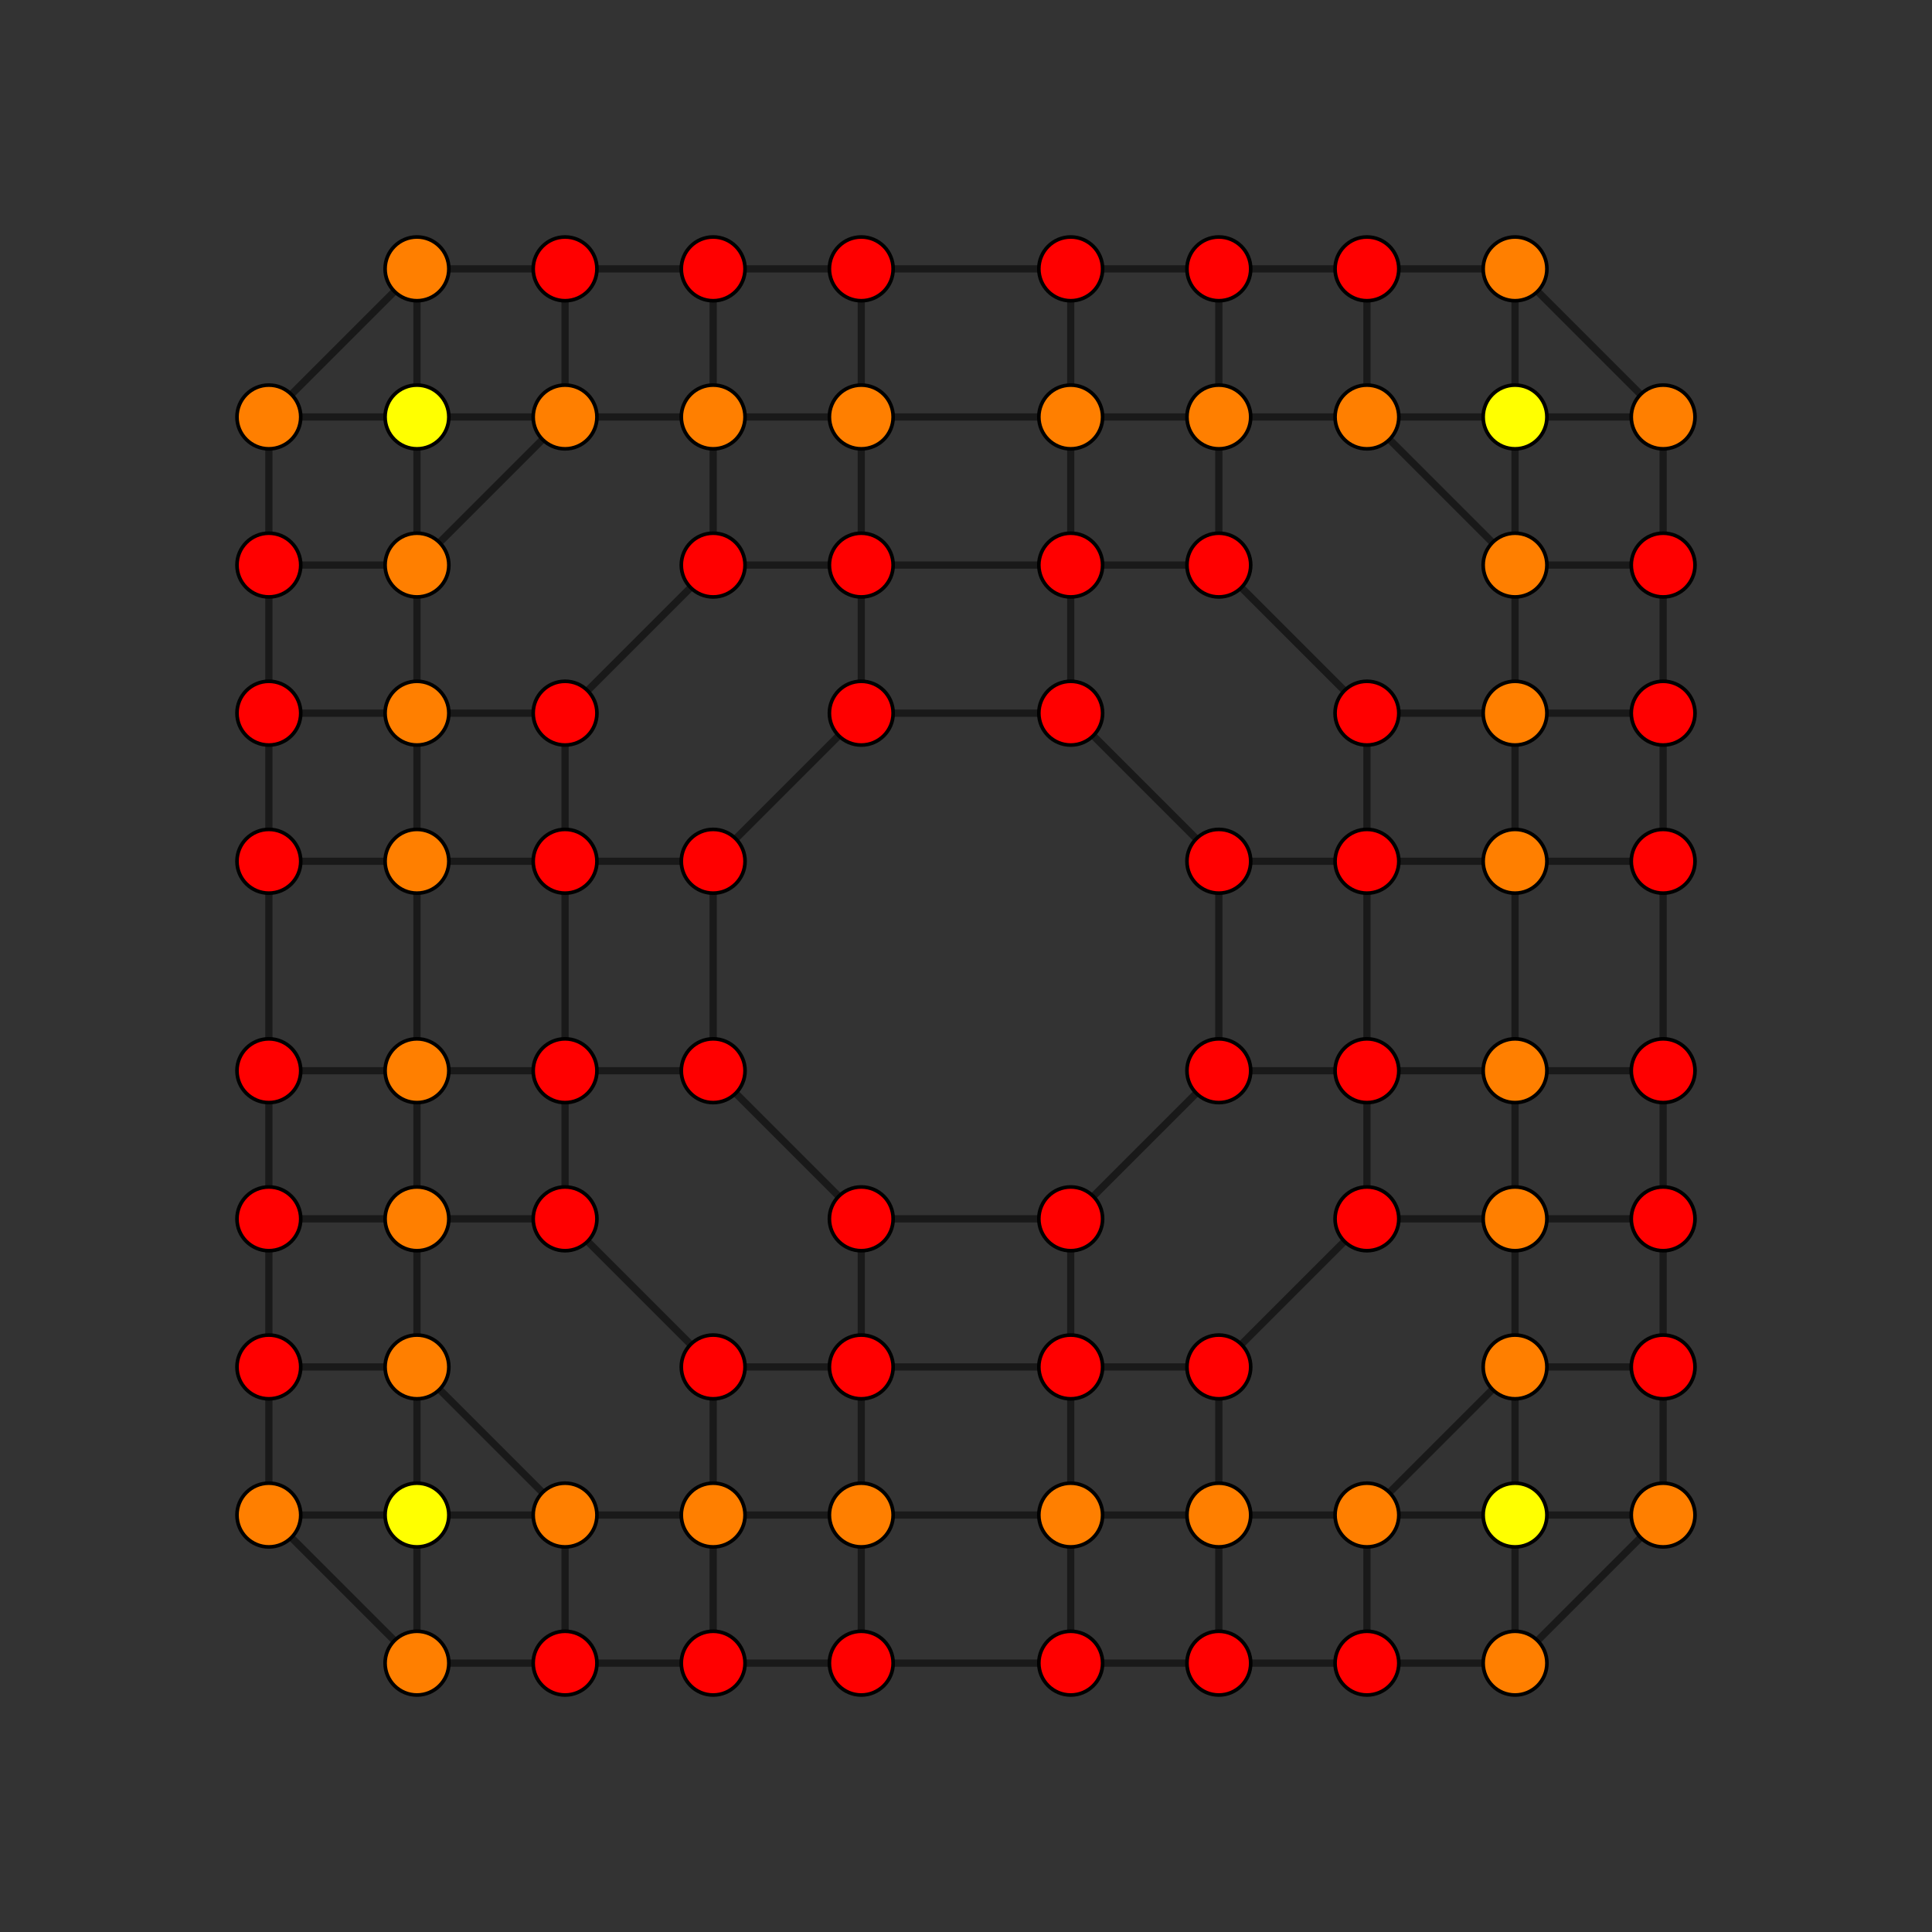 <?xml version="1.0" encoding="UTF-8" standalone="no"?>
<svg
xmlns="http://www.w3.org/2000/svg"
version="1.0"
width="1600" height="1600"
id="7-cube_t01236_B2.svg">
<rect width="100%" height="100%" fill="#333333" stroke="none"/>
<g style="stroke:#000000;stroke-width:6.0;stroke-opacity:0.50;">
<line x1="1377.345" y1="1254.691" x2="1377.345" y2="1254.691"/>
<line x1="1377.345" y1="1254.691" x2="1377.345" y2="1132.037"/>
<line x1="1377.345" y1="1254.691" x2="1254.691" y2="1377.345"/>
<line x1="1377.345" y1="1254.691" x2="1254.691" y2="1254.691"/>
<line x1="222.655" y1="1254.691" x2="222.655" y2="1254.691"/>
<line x1="222.655" y1="1254.691" x2="222.655" y2="1132.037"/>
<line x1="222.655" y1="1254.691" x2="345.309" y2="1377.345"/>
<line x1="222.655" y1="1254.691" x2="345.309" y2="1254.691"/>
<line x1="1377.345" y1="345.309" x2="1377.345" y2="345.309"/>
<line x1="1377.345" y1="345.309" x2="1377.345" y2="467.963"/>
<line x1="1377.345" y1="345.309" x2="1254.691" y2="222.655"/>
<line x1="1377.345" y1="345.309" x2="1254.691" y2="345.309"/>
<line x1="222.655" y1="345.309" x2="222.655" y2="345.309"/>
<line x1="222.655" y1="345.309" x2="222.655" y2="467.963"/>
<line x1="222.655" y1="345.309" x2="345.309" y2="222.655"/>
<line x1="222.655" y1="345.309" x2="345.309" y2="345.309"/>
<line x1="1377.345" y1="1132.037" x2="1377.345" y2="1132.037"/>
<line x1="1377.345" y1="1132.037" x2="1377.345" y2="1009.383"/>
<line x1="1377.345" y1="1132.037" x2="1254.691" y2="1132.037"/>
<line x1="222.655" y1="1132.037" x2="222.655" y2="1132.037"/>
<line x1="222.655" y1="1132.037" x2="222.655" y2="1009.383"/>
<line x1="222.655" y1="1132.037" x2="345.309" y2="1132.037"/>
<line x1="1377.345" y1="467.963" x2="1377.345" y2="467.963"/>
<line x1="1377.345" y1="467.963" x2="1377.345" y2="590.617"/>
<line x1="1377.345" y1="467.963" x2="1254.691" y2="467.963"/>
<line x1="222.655" y1="467.963" x2="222.655" y2="467.963"/>
<line x1="222.655" y1="467.963" x2="222.655" y2="590.617"/>
<line x1="222.655" y1="467.963" x2="345.309" y2="467.963"/>
<line x1="1377.345" y1="1009.383" x2="1377.345" y2="1009.383"/>
<line x1="1377.345" y1="1009.383" x2="1377.345" y2="886.729"/>
<line x1="1377.345" y1="1009.383" x2="1254.691" y2="1009.383"/>
<line x1="222.655" y1="1009.383" x2="222.655" y2="1009.383"/>
<line x1="222.655" y1="1009.383" x2="222.655" y2="886.729"/>
<line x1="222.655" y1="1009.383" x2="345.309" y2="1009.383"/>
<line x1="1377.345" y1="590.617" x2="1377.345" y2="590.617"/>
<line x1="1377.345" y1="590.617" x2="1377.345" y2="713.271"/>
<line x1="1377.345" y1="590.617" x2="1254.691" y2="590.617"/>
<line x1="222.655" y1="590.617" x2="222.655" y2="590.617"/>
<line x1="222.655" y1="590.617" x2="222.655" y2="713.271"/>
<line x1="222.655" y1="590.617" x2="345.309" y2="590.617"/>
<line x1="1377.345" y1="886.729" x2="1377.345" y2="713.271"/>
<line x1="1377.345" y1="886.729" x2="1377.345" y2="886.729"/>
<line x1="1377.345" y1="886.729" x2="1254.691" y2="886.729"/>
<line x1="222.655" y1="886.729" x2="222.655" y2="713.271"/>
<line x1="222.655" y1="886.729" x2="222.655" y2="886.729"/>
<line x1="222.655" y1="886.729" x2="345.309" y2="886.729"/>
<line x1="1377.345" y1="713.271" x2="1377.345" y2="713.271"/>
<line x1="1377.345" y1="713.271" x2="1254.691" y2="713.271"/>
<line x1="222.655" y1="713.271" x2="222.655" y2="713.271"/>
<line x1="222.655" y1="713.271" x2="345.309" y2="713.271"/>
<line x1="1254.691" y1="1377.345" x2="1254.691" y2="1377.345"/>
<line x1="1254.691" y1="1377.345" x2="1254.691" y2="1254.691"/>
<line x1="1254.691" y1="1377.345" x2="1132.037" y2="1377.345"/>
<line x1="345.309" y1="1377.345" x2="345.309" y2="1377.345"/>
<line x1="345.309" y1="1377.345" x2="345.309" y2="1254.691"/>
<line x1="345.309" y1="1377.345" x2="467.963" y2="1377.345"/>
<line x1="1254.691" y1="222.655" x2="1254.691" y2="222.655"/>
<line x1="1254.691" y1="222.655" x2="1254.691" y2="345.309"/>
<line x1="1254.691" y1="222.655" x2="1132.037" y2="222.655"/>
<line x1="345.309" y1="222.655" x2="345.309" y2="222.655"/>
<line x1="345.309" y1="222.655" x2="345.309" y2="345.309"/>
<line x1="345.309" y1="222.655" x2="467.963" y2="222.655"/>
<line x1="1254.691" y1="1254.691" x2="1254.691" y2="1254.691"/>
<line x1="1254.691" y1="1254.691" x2="1254.691" y2="1132.037"/>
<line x1="1254.691" y1="1254.691" x2="1132.037" y2="1254.691"/>
<line x1="345.309" y1="1254.691" x2="345.309" y2="1254.691"/>
<line x1="345.309" y1="1254.691" x2="345.309" y2="1132.037"/>
<line x1="345.309" y1="1254.691" x2="467.963" y2="1254.691"/>
<line x1="1254.691" y1="345.309" x2="1254.691" y2="345.309"/>
<line x1="1254.691" y1="345.309" x2="1254.691" y2="467.963"/>
<line x1="1254.691" y1="345.309" x2="1132.037" y2="345.309"/>
<line x1="345.309" y1="345.309" x2="345.309" y2="345.309"/>
<line x1="345.309" y1="345.309" x2="345.309" y2="467.963"/>
<line x1="345.309" y1="345.309" x2="467.963" y2="345.309"/>
<line x1="1254.691" y1="1132.037" x2="1254.691" y2="1132.037"/>
<line x1="1254.691" y1="1132.037" x2="1254.691" y2="1009.383"/>
<line x1="1254.691" y1="1132.037" x2="1132.037" y2="1254.691"/>
<line x1="345.309" y1="1132.037" x2="345.309" y2="1132.037"/>
<line x1="345.309" y1="1132.037" x2="345.309" y2="1009.383"/>
<line x1="345.309" y1="1132.037" x2="467.963" y2="1254.691"/>
<line x1="1254.691" y1="467.963" x2="1254.691" y2="467.963"/>
<line x1="1254.691" y1="467.963" x2="1254.691" y2="590.617"/>
<line x1="1254.691" y1="467.963" x2="1132.037" y2="345.309"/>
<line x1="345.309" y1="467.963" x2="345.309" y2="467.963"/>
<line x1="345.309" y1="467.963" x2="345.309" y2="590.617"/>
<line x1="345.309" y1="467.963" x2="467.963" y2="345.309"/>
<line x1="1254.691" y1="1009.383" x2="1254.691" y2="1009.383"/>
<line x1="1254.691" y1="1009.383" x2="1254.691" y2="886.729"/>
<line x1="1254.691" y1="1009.383" x2="1132.037" y2="1009.383"/>
<line x1="345.309" y1="1009.383" x2="345.309" y2="1009.383"/>
<line x1="345.309" y1="1009.383" x2="345.309" y2="886.729"/>
<line x1="345.309" y1="1009.383" x2="467.963" y2="1009.383"/>
<line x1="1254.691" y1="590.617" x2="1254.691" y2="590.617"/>
<line x1="1254.691" y1="590.617" x2="1254.691" y2="713.271"/>
<line x1="1254.691" y1="590.617" x2="1132.037" y2="590.617"/>
<line x1="345.309" y1="590.617" x2="345.309" y2="590.617"/>
<line x1="345.309" y1="590.617" x2="345.309" y2="713.271"/>
<line x1="345.309" y1="590.617" x2="467.963" y2="590.617"/>
<line x1="1254.691" y1="886.729" x2="1254.691" y2="713.271"/>
<line x1="1254.691" y1="886.729" x2="1254.691" y2="886.729"/>
<line x1="1254.691" y1="886.729" x2="1132.037" y2="886.729"/>
<line x1="345.309" y1="886.729" x2="345.309" y2="713.271"/>
<line x1="345.309" y1="886.729" x2="345.309" y2="886.729"/>
<line x1="345.309" y1="886.729" x2="467.963" y2="886.729"/>
<line x1="1254.691" y1="713.271" x2="1254.691" y2="713.271"/>
<line x1="1254.691" y1="713.271" x2="1132.037" y2="713.271"/>
<line x1="345.309" y1="713.271" x2="345.309" y2="713.271"/>
<line x1="345.309" y1="713.271" x2="467.963" y2="713.271"/>
<line x1="1132.037" y1="1377.345" x2="1132.037" y2="1377.345"/>
<line x1="1132.037" y1="1377.345" x2="1132.037" y2="1254.691"/>
<line x1="1132.037" y1="1377.345" x2="1009.383" y2="1377.345"/>
<line x1="467.963" y1="1377.345" x2="467.963" y2="1377.345"/>
<line x1="467.963" y1="1377.345" x2="467.963" y2="1254.691"/>
<line x1="467.963" y1="1377.345" x2="590.617" y2="1377.345"/>
<line x1="1132.037" y1="222.655" x2="1132.037" y2="222.655"/>
<line x1="1132.037" y1="222.655" x2="1132.037" y2="345.309"/>
<line x1="1132.037" y1="222.655" x2="1009.383" y2="222.655"/>
<line x1="467.963" y1="222.655" x2="467.963" y2="222.655"/>
<line x1="467.963" y1="222.655" x2="467.963" y2="345.309"/>
<line x1="467.963" y1="222.655" x2="590.617" y2="222.655"/>
<line x1="1132.037" y1="1254.691" x2="1132.037" y2="1254.691"/>
<line x1="1132.037" y1="1254.691" x2="1009.383" y2="1254.691"/>
<line x1="467.963" y1="1254.691" x2="467.963" y2="1254.691"/>
<line x1="467.963" y1="1254.691" x2="590.617" y2="1254.691"/>
<line x1="1132.037" y1="345.309" x2="1132.037" y2="345.309"/>
<line x1="1132.037" y1="345.309" x2="1009.383" y2="345.309"/>
<line x1="467.963" y1="345.309" x2="467.963" y2="345.309"/>
<line x1="467.963" y1="345.309" x2="590.617" y2="345.309"/>
<line x1="1132.037" y1="1009.383" x2="1132.037" y2="1009.383"/>
<line x1="1132.037" y1="1009.383" x2="1132.037" y2="886.729"/>
<line x1="1132.037" y1="1009.383" x2="1009.383" y2="1132.037"/>
<line x1="467.963" y1="1009.383" x2="467.963" y2="1009.383"/>
<line x1="467.963" y1="1009.383" x2="467.963" y2="886.729"/>
<line x1="467.963" y1="1009.383" x2="590.617" y2="1132.037"/>
<line x1="1132.037" y1="590.617" x2="1132.037" y2="590.617"/>
<line x1="1132.037" y1="590.617" x2="1132.037" y2="713.271"/>
<line x1="1132.037" y1="590.617" x2="1009.383" y2="467.963"/>
<line x1="467.963" y1="590.617" x2="467.963" y2="590.617"/>
<line x1="467.963" y1="590.617" x2="467.963" y2="713.271"/>
<line x1="467.963" y1="590.617" x2="590.617" y2="467.963"/>
<line x1="1132.037" y1="886.729" x2="1132.037" y2="713.271"/>
<line x1="1132.037" y1="886.729" x2="1132.037" y2="886.729"/>
<line x1="1132.037" y1="886.729" x2="1009.383" y2="886.729"/>
<line x1="467.963" y1="886.729" x2="467.963" y2="713.271"/>
<line x1="467.963" y1="886.729" x2="467.963" y2="886.729"/>
<line x1="467.963" y1="886.729" x2="590.617" y2="886.729"/>
<line x1="1132.037" y1="713.271" x2="1132.037" y2="713.271"/>
<line x1="1132.037" y1="713.271" x2="1009.383" y2="713.271"/>
<line x1="467.963" y1="713.271" x2="467.963" y2="713.271"/>
<line x1="467.963" y1="713.271" x2="590.617" y2="713.271"/>
<line x1="1009.383" y1="1377.345" x2="1009.383" y2="1377.345"/>
<line x1="1009.383" y1="1377.345" x2="1009.383" y2="1254.691"/>
<line x1="1009.383" y1="1377.345" x2="886.729" y2="1377.345"/>
<line x1="590.617" y1="1377.345" x2="590.617" y2="1377.345"/>
<line x1="590.617" y1="1377.345" x2="590.617" y2="1254.691"/>
<line x1="590.617" y1="1377.345" x2="713.271" y2="1377.345"/>
<line x1="1009.383" y1="222.655" x2="1009.383" y2="222.655"/>
<line x1="1009.383" y1="222.655" x2="1009.383" y2="345.309"/>
<line x1="1009.383" y1="222.655" x2="886.729" y2="222.655"/>
<line x1="590.617" y1="222.655" x2="590.617" y2="222.655"/>
<line x1="590.617" y1="222.655" x2="590.617" y2="345.309"/>
<line x1="590.617" y1="222.655" x2="713.271" y2="222.655"/>
<line x1="1009.383" y1="1254.691" x2="1009.383" y2="1254.691"/>
<line x1="1009.383" y1="1254.691" x2="1009.383" y2="1132.037"/>
<line x1="1009.383" y1="1254.691" x2="886.729" y2="1254.691"/>
<line x1="590.617" y1="1254.691" x2="590.617" y2="1254.691"/>
<line x1="590.617" y1="1254.691" x2="590.617" y2="1132.037"/>
<line x1="590.617" y1="1254.691" x2="713.271" y2="1254.691"/>
<line x1="1009.383" y1="345.309" x2="1009.383" y2="345.309"/>
<line x1="1009.383" y1="345.309" x2="1009.383" y2="467.963"/>
<line x1="1009.383" y1="345.309" x2="886.729" y2="345.309"/>
<line x1="590.617" y1="345.309" x2="590.617" y2="345.309"/>
<line x1="590.617" y1="345.309" x2="590.617" y2="467.963"/>
<line x1="590.617" y1="345.309" x2="713.271" y2="345.309"/>
<line x1="1009.383" y1="1132.037" x2="1009.383" y2="1132.037"/>
<line x1="1009.383" y1="1132.037" x2="886.729" y2="1132.037"/>
<line x1="590.617" y1="1132.037" x2="590.617" y2="1132.037"/>
<line x1="590.617" y1="1132.037" x2="713.271" y2="1132.037"/>
<line x1="1009.383" y1="467.963" x2="1009.383" y2="467.963"/>
<line x1="1009.383" y1="467.963" x2="886.729" y2="467.963"/>
<line x1="590.617" y1="467.963" x2="590.617" y2="467.963"/>
<line x1="590.617" y1="467.963" x2="713.271" y2="467.963"/>
<line x1="1009.383" y1="886.729" x2="1009.383" y2="713.271"/>
<line x1="1009.383" y1="886.729" x2="1009.383" y2="886.729"/>
<line x1="1009.383" y1="886.729" x2="886.729" y2="1009.383"/>
<line x1="590.617" y1="886.729" x2="590.617" y2="713.271"/>
<line x1="590.617" y1="886.729" x2="590.617" y2="886.729"/>
<line x1="590.617" y1="886.729" x2="713.271" y2="1009.383"/>
<line x1="1009.383" y1="713.271" x2="1009.383" y2="713.271"/>
<line x1="1009.383" y1="713.271" x2="886.729" y2="590.617"/>
<line x1="590.617" y1="713.271" x2="590.617" y2="713.271"/>
<line x1="590.617" y1="713.271" x2="713.271" y2="590.617"/>
<line x1="886.729" y1="1377.345" x2="713.271" y2="1377.345"/>
<line x1="886.729" y1="1377.345" x2="886.729" y2="1377.345"/>
<line x1="886.729" y1="1377.345" x2="886.729" y2="1254.691"/>
<line x1="713.271" y1="1377.345" x2="713.271" y2="1377.345"/>
<line x1="713.271" y1="1377.345" x2="713.271" y2="1254.691"/>
<line x1="886.729" y1="222.655" x2="713.271" y2="222.655"/>
<line x1="886.729" y1="222.655" x2="886.729" y2="222.655"/>
<line x1="886.729" y1="222.655" x2="886.729" y2="345.309"/>
<line x1="713.271" y1="222.655" x2="713.271" y2="222.655"/>
<line x1="713.271" y1="222.655" x2="713.271" y2="345.309"/>
<line x1="886.729" y1="1254.691" x2="713.271" y2="1254.691"/>
<line x1="886.729" y1="1254.691" x2="886.729" y2="1254.691"/>
<line x1="886.729" y1="1254.691" x2="886.729" y2="1132.037"/>
<line x1="713.271" y1="1254.691" x2="713.271" y2="1254.691"/>
<line x1="713.271" y1="1254.691" x2="713.271" y2="1132.037"/>
<line x1="886.729" y1="345.309" x2="713.271" y2="345.309"/>
<line x1="886.729" y1="345.309" x2="886.729" y2="345.309"/>
<line x1="886.729" y1="345.309" x2="886.729" y2="467.963"/>
<line x1="713.271" y1="345.309" x2="713.271" y2="345.309"/>
<line x1="713.271" y1="345.309" x2="713.271" y2="467.963"/>
<line x1="886.729" y1="1132.037" x2="713.271" y2="1132.037"/>
<line x1="886.729" y1="1132.037" x2="886.729" y2="1132.037"/>
<line x1="886.729" y1="1132.037" x2="886.729" y2="1009.383"/>
<line x1="713.271" y1="1132.037" x2="713.271" y2="1132.037"/>
<line x1="713.271" y1="1132.037" x2="713.271" y2="1009.383"/>
<line x1="886.729" y1="467.963" x2="713.271" y2="467.963"/>
<line x1="886.729" y1="467.963" x2="886.729" y2="467.963"/>
<line x1="886.729" y1="467.963" x2="886.729" y2="590.617"/>
<line x1="713.271" y1="467.963" x2="713.271" y2="467.963"/>
<line x1="713.271" y1="467.963" x2="713.271" y2="590.617"/>
<line x1="886.729" y1="1009.383" x2="713.271" y2="1009.383"/>
<line x1="886.729" y1="1009.383" x2="886.729" y2="1009.383"/>
<line x1="713.271" y1="1009.383" x2="713.271" y2="1009.383"/>
<line x1="886.729" y1="590.617" x2="713.271" y2="590.617"/>
<line x1="886.729" y1="590.617" x2="886.729" y2="590.617"/>
<line x1="713.271" y1="590.617" x2="713.271" y2="590.617"/>
</g>
<g style="stroke:#000000;stroke-width:3.0;fill:#ff0000">
<circle cx="1377.345" cy="1132.037" r="26.4"/>
<circle cx="222.655" cy="1132.037" r="26.4"/>
<circle cx="1377.345" cy="467.963" r="26.4"/>
<circle cx="222.655" cy="467.963" r="26.4"/>
<circle cx="1377.345" cy="1009.383" r="26.4"/>
<circle cx="222.655" cy="1009.383" r="26.4"/>
<circle cx="1377.345" cy="590.617" r="26.4"/>
<circle cx="222.655" cy="590.617" r="26.4"/>
<circle cx="1377.345" cy="886.729" r="26.4"/>
<circle cx="222.655" cy="886.729" r="26.4"/>
<circle cx="1377.345" cy="713.271" r="26.4"/>
<circle cx="222.655" cy="713.271" r="26.4"/>
<circle cx="1132.037" cy="1377.345" r="26.4"/>
<circle cx="467.963" cy="1377.345" r="26.4"/>
<circle cx="1132.037" cy="222.655" r="26.4"/>
<circle cx="467.963" cy="222.655" r="26.4"/>
<circle cx="1132.037" cy="1009.383" r="26.4"/>
<circle cx="467.963" cy="1009.383" r="26.4"/>
<circle cx="1132.037" cy="590.617" r="26.4"/>
<circle cx="467.963" cy="590.617" r="26.4"/>
<circle cx="1132.037" cy="886.729" r="26.4"/>
<circle cx="467.963" cy="886.729" r="26.4"/>
<circle cx="1132.037" cy="713.271" r="26.4"/>
<circle cx="467.963" cy="713.271" r="26.4"/>
<circle cx="1009.383" cy="1377.345" r="26.4"/>
<circle cx="590.617" cy="1377.345" r="26.4"/>
<circle cx="1009.383" cy="222.655" r="26.4"/>
<circle cx="590.617" cy="222.655" r="26.4"/>
<circle cx="1009.383" cy="1132.037" r="26.4"/>
<circle cx="590.617" cy="1132.037" r="26.4"/>
<circle cx="1009.383" cy="467.963" r="26.4"/>
<circle cx="590.617" cy="467.963" r="26.4"/>
<circle cx="1009.383" cy="886.729" r="26.4"/>
<circle cx="590.617" cy="886.729" r="26.4"/>
<circle cx="1009.383" cy="713.271" r="26.4"/>
<circle cx="590.617" cy="713.271" r="26.4"/>
<circle cx="886.729" cy="1377.345" r="26.4"/>
<circle cx="713.271" cy="1377.345" r="26.4"/>
<circle cx="886.729" cy="222.655" r="26.4"/>
<circle cx="713.271" cy="222.655" r="26.4"/>
<circle cx="886.729" cy="1132.037" r="26.4"/>
<circle cx="713.271" cy="1132.037" r="26.4"/>
<circle cx="886.729" cy="467.963" r="26.4"/>
<circle cx="713.271" cy="467.963" r="26.4"/>
<circle cx="886.729" cy="1009.383" r="26.4"/>
<circle cx="713.271" cy="1009.383" r="26.4"/>
<circle cx="886.729" cy="590.617" r="26.4"/>
<circle cx="713.271" cy="590.617" r="26.4"/>
</g>
<g style="stroke:#000000;stroke-width:3.0;fill:#ff7f00">
<circle cx="1377.345" cy="1254.691" r="26.4"/>
<circle cx="222.655" cy="1254.691" r="26.4"/>
<circle cx="1377.345" cy="345.309" r="26.4"/>
<circle cx="222.655" cy="345.309" r="26.4"/>
<circle cx="1254.691" cy="1377.345" r="26.4"/>
<circle cx="345.309" cy="1377.345" r="26.4"/>
<circle cx="1254.691" cy="222.655" r="26.4"/>
<circle cx="345.309" cy="222.655" r="26.4"/>
<circle cx="1254.691" cy="1132.037" r="26.4"/>
<circle cx="345.309" cy="1132.037" r="26.4"/>
<circle cx="1254.691" cy="467.963" r="26.4"/>
<circle cx="345.309" cy="467.963" r="26.4"/>
<circle cx="1254.691" cy="1009.383" r="26.4"/>
<circle cx="345.309" cy="1009.383" r="26.4"/>
<circle cx="1254.691" cy="590.617" r="26.4"/>
<circle cx="345.309" cy="590.617" r="26.4"/>
<circle cx="1254.691" cy="886.729" r="26.4"/>
<circle cx="345.309" cy="886.729" r="26.4"/>
<circle cx="1254.691" cy="713.271" r="26.4"/>
<circle cx="345.309" cy="713.271" r="26.4"/>
<circle cx="1132.037" cy="1254.691" r="26.4"/>
<circle cx="467.963" cy="1254.691" r="26.4"/>
<circle cx="1132.037" cy="345.309" r="26.4"/>
<circle cx="467.963" cy="345.309" r="26.4"/>
<circle cx="1009.383" cy="1254.691" r="26.4"/>
<circle cx="590.617" cy="1254.691" r="26.4"/>
<circle cx="1009.383" cy="345.309" r="26.4"/>
<circle cx="590.617" cy="345.309" r="26.4"/>
<circle cx="886.729" cy="1254.691" r="26.4"/>
<circle cx="713.271" cy="1254.691" r="26.4"/>
<circle cx="886.729" cy="345.309" r="26.4"/>
<circle cx="713.271" cy="345.309" r="26.4"/>
</g>
<g style="stroke:#000000;stroke-width:3.0;fill:#ffff00">
<circle cx="1254.691" cy="1254.691" r="26.4"/>
<circle cx="345.309" cy="1254.691" r="26.4"/>
<circle cx="1254.691" cy="345.309" r="26.4"/>
<circle cx="345.309" cy="345.309" r="26.4"/>
</g>
</svg>
